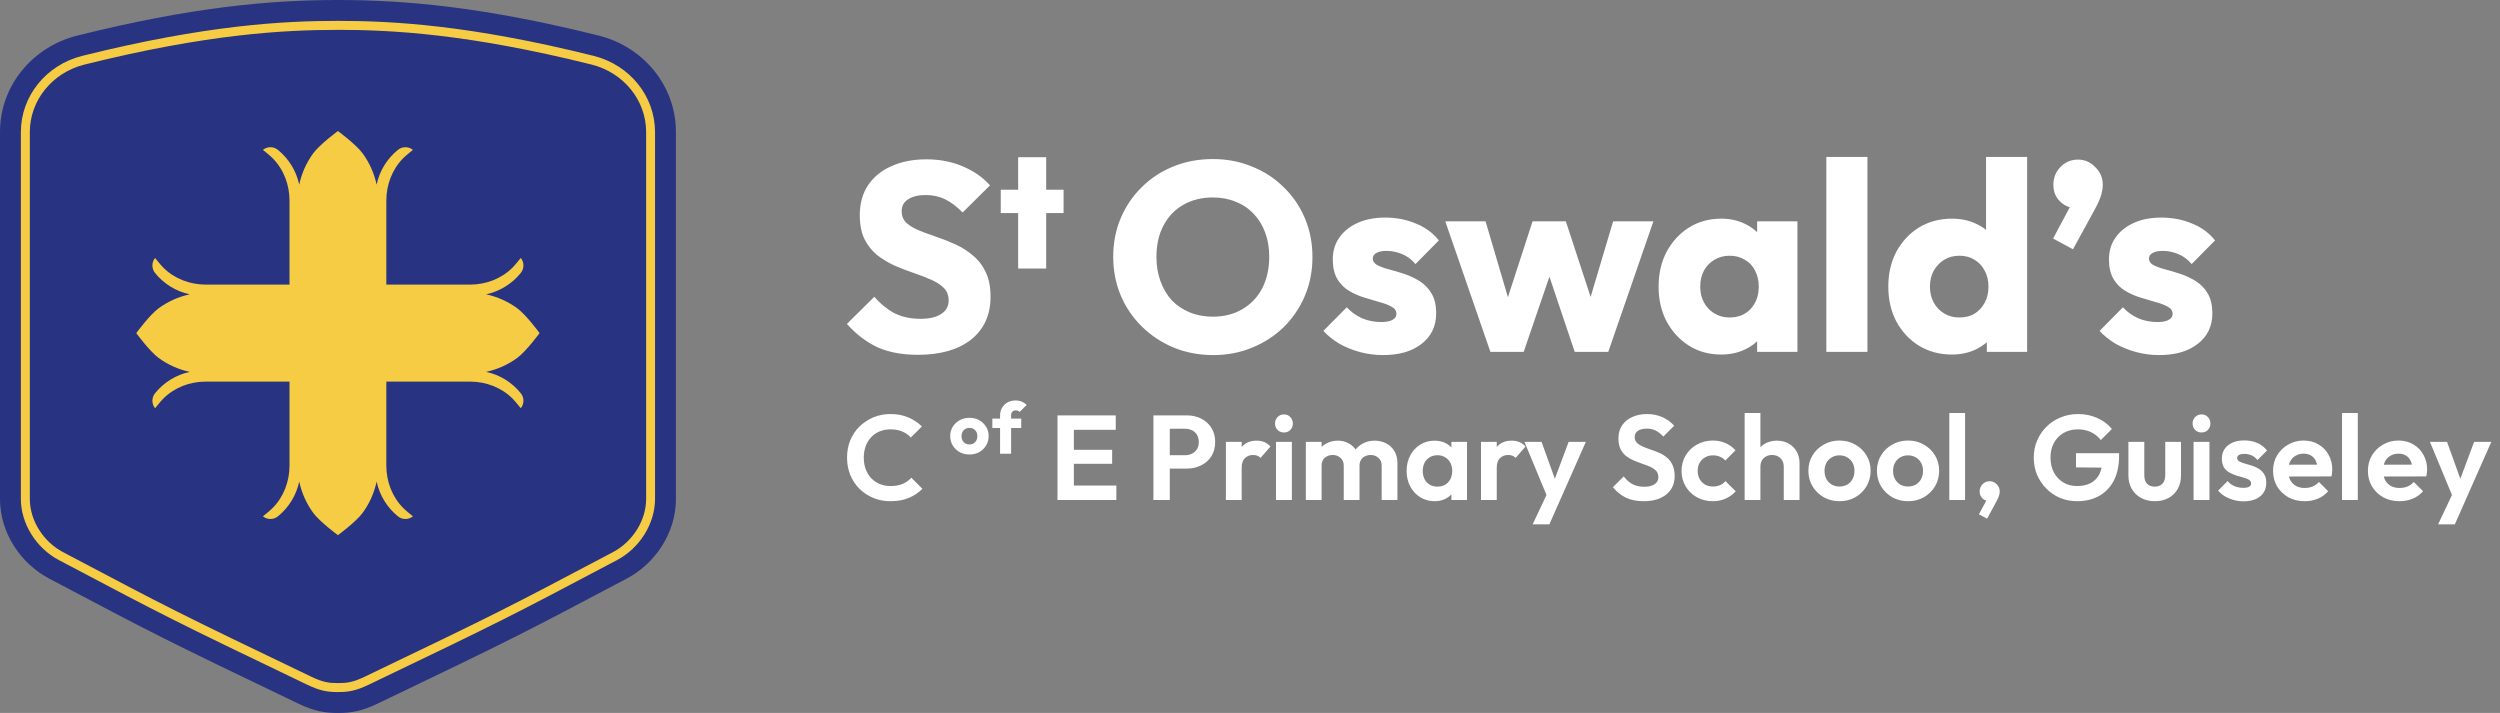 <svg width="270" height="77" viewBox="0 0 270 77" fill="none" xmlns="http://www.w3.org/2000/svg">
<rect x="0" y="0" width="270" height="77" fill="#808080" stroke="none"/>
<path d="M73 14.259V53.891C73 57.551 70.766 60.86 67.705 62.479C56.41 68.448 55.547 68.916 40.802 75.981C39.103 76.794 37.985 77 36.501 77C35.017 77 33.897 76.794 32.198 75.981C17.453 68.916 16.592 68.448 5.295 62.479C2.234 60.86 0 57.551 0 53.891V14.259C0 9.222 3.551 5.041 8.34 3.844C20.602 0.785 29.055 0 36.501 0C43.947 0 52.398 0.785 64.66 3.844C69.449 5.039 73 9.222 73 14.259V14.259Z" fill="#283481"/>
<path d="M36.501 74.743C35.376 74.743 34.59 74.623 33.169 73.944C18.757 67.038 17.645 66.451 7.007 60.831L6.348 60.482C3.899 59.19 2.254 56.539 2.254 53.891V14.259C2.254 10.39 4.981 7.008 8.885 6.033C22.308 2.685 30.693 2.255 36.501 2.255C42.309 2.255 50.69 2.685 64.113 6.033C68.017 7.008 70.743 10.39 70.743 14.259V53.891C70.743 56.539 69.099 59.19 66.65 60.482L65.99 60.831C55.355 66.451 54.243 67.038 39.826 73.944C38.408 74.621 37.624 74.741 36.499 74.741L36.501 74.743ZM36.501 3.226C30.75 3.226 22.441 3.651 9.12 6.974C5.645 7.841 3.221 10.838 3.221 14.261V53.891C3.221 56.19 4.66 58.497 6.8 59.627L7.459 59.975C18.081 65.587 19.19 66.173 33.587 73.07C34.854 73.677 35.485 73.774 36.503 73.774C37.522 73.774 38.148 73.677 39.415 73.073C53.814 66.173 54.926 65.587 65.545 59.975L66.205 59.627C68.344 58.495 69.783 56.19 69.783 53.891V14.259C69.783 10.836 67.357 7.839 63.885 6.972C50.563 3.649 42.255 3.223 36.506 3.223L36.501 3.226Z" fill="#F7CC45"/>
<path d="M56.247 42.473C56.629 42.946 56.624 43.618 56.243 44.091C56.243 44.091 55.68 43.374 55.357 43.05C54.155 41.846 52.486 41.214 50.778 41.214H41.724V50.287C41.724 51.998 42.354 53.671 43.558 54.875C43.881 55.199 44.597 55.763 44.597 55.763C44.125 56.145 43.454 56.15 42.982 55.767C41.83 54.837 40.999 53.519 40.676 52.009C40.411 53.248 39.892 54.389 39.176 55.373C38.46 56.358 36.497 57.797 36.497 57.797C36.497 57.797 34.533 56.358 33.817 55.373C33.101 54.389 32.582 53.248 32.317 52.009C31.997 53.519 31.163 54.837 30.011 55.767C29.539 56.15 28.868 56.145 28.396 55.763C28.396 55.763 29.112 55.199 29.435 54.875C30.637 53.671 31.267 51.998 31.267 50.287V41.214H22.213C20.505 41.214 18.836 41.846 17.634 43.052C17.311 43.376 16.748 44.093 16.748 44.093C16.366 43.62 16.362 42.948 16.744 42.475C17.672 41.321 18.987 40.487 20.494 40.164C19.258 39.899 18.119 39.378 17.137 38.661C16.154 37.943 14.717 35.976 14.717 35.976C14.717 35.976 16.154 34.009 17.137 33.291C18.119 32.574 19.258 32.053 20.494 31.788C18.987 31.467 17.672 30.632 16.744 29.477C16.362 29.004 16.366 28.332 16.748 27.859C16.748 27.859 17.311 28.576 17.634 28.9C18.836 30.104 20.505 30.736 22.213 30.736H31.267V21.663C31.267 19.952 30.637 18.279 29.433 17.075C29.11 16.751 28.393 16.187 28.393 16.187C28.866 15.805 29.537 15.8 30.009 16.183C31.161 17.113 31.992 18.431 32.315 19.94C32.58 18.702 33.099 17.561 33.815 16.577C34.531 15.592 36.494 14.152 36.494 14.152C36.494 14.152 38.457 15.592 39.173 16.577C39.89 17.561 40.409 18.702 40.673 19.94C40.994 18.431 41.828 17.113 42.98 16.183C43.452 15.8 44.123 15.805 44.595 16.187C44.595 16.187 43.879 16.751 43.556 17.075C42.354 18.279 41.724 19.952 41.724 21.663V30.736H50.778C52.486 30.736 54.155 30.104 55.357 28.898C55.68 28.574 56.243 27.856 56.243 27.856C56.624 28.329 56.629 29.002 56.247 29.475C55.319 30.629 54.004 31.462 52.497 31.786C53.733 32.051 54.871 32.572 55.854 33.289C56.837 34.007 58.273 35.974 58.273 35.974C58.273 35.974 56.837 37.941 55.854 38.658C54.871 39.376 53.733 39.897 52.497 40.161C54.004 40.483 55.319 41.318 56.247 42.473V42.473Z" fill="#F7CC45"/>
<path d="M99.12 38.319C97.438 38.319 95.988 38.048 94.77 37.507C93.571 36.946 92.469 36.105 91.464 34.984L94.422 32.055C95.079 32.809 95.804 33.399 96.597 33.824C97.409 34.23 98.347 34.433 99.41 34.433C100.377 34.433 101.121 34.259 101.643 33.911C102.184 33.563 102.455 33.08 102.455 32.461C102.455 31.9 102.281 31.446 101.933 31.098C101.585 30.75 101.121 30.45 100.541 30.199C99.98 29.948 99.352 29.706 98.656 29.474C97.979 29.242 97.303 28.981 96.626 28.691C95.949 28.382 95.321 28.005 94.741 27.56C94.18 27.096 93.726 26.526 93.378 25.849C93.03 25.153 92.856 24.283 92.856 23.239C92.856 21.982 93.156 20.9 93.755 19.991C94.374 19.082 95.224 18.396 96.307 17.932C97.39 17.449 98.637 17.207 100.048 17.207C101.479 17.207 102.784 17.458 103.963 17.961C105.162 18.464 106.148 19.15 106.921 20.02L103.963 22.949C103.344 22.311 102.716 21.837 102.078 21.528C101.459 21.219 100.754 21.064 99.961 21.064C99.168 21.064 98.54 21.219 98.076 21.528C97.612 21.818 97.38 22.243 97.38 22.804C97.38 23.326 97.554 23.751 97.902 24.08C98.25 24.389 98.704 24.66 99.265 24.892C99.845 25.124 100.473 25.356 101.15 25.588C101.846 25.82 102.532 26.091 103.209 26.4C103.886 26.709 104.504 27.106 105.065 27.589C105.645 28.053 106.109 28.652 106.457 29.387C106.805 30.102 106.979 30.992 106.979 32.055C106.979 34.008 106.283 35.545 104.891 36.666C103.499 37.768 101.575 38.319 99.12 38.319ZM109.96 29V16.977H112.988V29H109.96ZM108.081 23.014V20.491H114.867V23.014H108.081ZM131.044 38.348C129.498 38.348 128.067 38.077 126.752 37.536C125.457 36.995 124.316 36.241 123.33 35.274C122.344 34.307 121.581 33.186 121.039 31.91C120.498 30.615 120.227 29.223 120.227 27.734C120.227 26.226 120.498 24.834 121.039 23.558C121.581 22.282 122.335 21.17 123.301 20.223C124.268 19.256 125.399 18.512 126.694 17.99C128.009 17.449 129.44 17.178 130.986 17.178C132.514 17.178 133.925 17.449 135.22 17.99C136.535 18.512 137.676 19.256 138.642 20.223C139.628 21.17 140.392 22.292 140.933 23.587C141.475 24.863 141.745 26.255 141.745 27.763C141.745 29.252 141.475 30.644 140.933 31.939C140.392 33.215 139.638 34.336 138.671 35.303C137.705 36.25 136.564 36.995 135.249 37.536C133.954 38.077 132.552 38.348 131.044 38.348ZM130.986 34.201C132.204 34.201 133.268 33.93 134.176 33.389C135.104 32.848 135.82 32.094 136.322 31.127C136.825 30.141 137.076 29.01 137.076 27.734C137.076 26.767 136.931 25.897 136.641 25.124C136.351 24.331 135.936 23.655 135.394 23.094C134.853 22.514 134.205 22.079 133.451 21.789C132.717 21.48 131.895 21.325 130.986 21.325C129.768 21.325 128.695 21.596 127.767 22.137C126.859 22.659 126.153 23.403 125.65 24.37C125.148 25.317 124.896 26.439 124.896 27.734C124.896 28.701 125.041 29.58 125.331 30.373C125.621 31.166 126.027 31.852 126.549 32.432C127.091 32.993 127.738 33.428 128.492 33.737C129.246 34.046 130.078 34.201 130.986 34.201ZM149.363 38.348C148.531 38.348 147.71 38.242 146.898 38.029C146.105 37.816 145.361 37.517 144.665 37.13C143.988 36.724 143.408 36.26 142.925 35.738L145.448 33.186C145.912 33.689 146.463 34.085 147.101 34.375C147.739 34.646 148.435 34.781 149.189 34.781C149.711 34.781 150.107 34.704 150.378 34.549C150.668 34.394 150.813 34.182 150.813 33.911C150.813 33.563 150.639 33.302 150.291 33.128C149.962 32.935 149.537 32.77 149.015 32.635C148.493 32.48 147.942 32.316 147.362 32.142C146.782 31.968 146.231 31.726 145.709 31.417C145.187 31.108 144.761 30.682 144.433 30.141C144.104 29.58 143.94 28.875 143.94 28.024C143.94 27.115 144.172 26.332 144.636 25.675C145.1 24.998 145.757 24.467 146.608 24.08C147.458 23.693 148.454 23.5 149.595 23.5C150.793 23.5 151.895 23.713 152.901 24.138C153.925 24.544 154.757 25.153 155.395 25.965L152.872 28.517C152.427 27.995 151.924 27.628 151.364 27.415C150.822 27.202 150.291 27.096 149.769 27.096C149.266 27.096 148.889 27.173 148.638 27.328C148.386 27.463 148.261 27.666 148.261 27.937C148.261 28.227 148.425 28.459 148.754 28.633C149.082 28.807 149.508 28.962 150.03 29.097C150.552 29.232 151.103 29.397 151.683 29.59C152.263 29.783 152.814 30.044 153.336 30.373C153.858 30.702 154.283 31.146 154.612 31.707C154.94 32.248 155.105 32.964 155.105 33.853C155.105 35.226 154.583 36.318 153.539 37.13C152.514 37.942 151.122 38.348 149.363 38.348ZM160.963 38L156.091 23.906H160.441L163.457 34.143L162.181 34.172L165.516 23.906H169.112L172.476 34.172L171.171 34.143L174.216 23.906H178.566L173.694 38H170.069L166.792 28.256H167.894L164.559 38H160.963ZM185.885 38.29C184.59 38.29 183.43 37.971 182.405 37.333C181.4 36.695 180.598 35.825 179.998 34.723C179.418 33.621 179.128 32.364 179.128 30.953C179.128 29.542 179.418 28.285 179.998 27.183C180.598 26.081 181.4 25.211 182.405 24.573C183.43 23.935 184.59 23.616 185.885 23.616C186.833 23.616 187.683 23.8 188.437 24.167C189.211 24.534 189.839 25.047 190.322 25.704C190.806 26.342 191.076 27.077 191.134 27.908V33.998C191.076 34.829 190.806 35.574 190.322 36.231C189.858 36.869 189.24 37.372 188.466 37.739C187.693 38.106 186.833 38.29 185.885 38.29ZM186.784 34.288C187.732 34.288 188.495 33.979 189.075 33.36C189.655 32.722 189.945 31.92 189.945 30.953C189.945 30.296 189.81 29.716 189.539 29.213C189.288 28.71 188.921 28.324 188.437 28.053C187.973 27.763 187.432 27.618 186.813 27.618C186.195 27.618 185.644 27.763 185.16 28.053C184.696 28.324 184.319 28.71 184.029 29.213C183.759 29.716 183.623 30.296 183.623 30.953C183.623 31.591 183.759 32.161 184.029 32.664C184.3 33.167 184.677 33.563 185.16 33.853C185.644 34.143 186.185 34.288 186.784 34.288ZM189.771 38V34.201L190.438 30.779L189.771 27.357V23.906H194.121V38H189.771ZM197.245 38V16.946H201.682V38H197.245ZM210.81 38.29C209.476 38.29 208.287 37.971 207.243 37.333C206.218 36.695 205.406 35.825 204.807 34.723C204.227 33.621 203.937 32.364 203.937 30.953C203.937 29.542 204.227 28.285 204.807 27.183C205.406 26.081 206.218 25.211 207.243 24.573C208.287 23.935 209.476 23.616 210.81 23.616C211.777 23.616 212.647 23.8 213.42 24.167C214.213 24.534 214.86 25.047 215.363 25.704C215.885 26.342 216.175 27.077 216.233 27.908V33.853C216.175 34.684 215.895 35.438 215.392 36.115C214.889 36.772 214.242 37.304 213.449 37.71C212.656 38.097 211.777 38.29 210.81 38.29ZM211.593 34.288C212.231 34.288 212.782 34.153 213.246 33.882C213.71 33.592 214.077 33.196 214.348 32.693C214.619 32.19 214.754 31.61 214.754 30.953C214.754 30.296 214.619 29.725 214.348 29.242C214.097 28.739 213.729 28.343 213.246 28.053C212.782 27.763 212.241 27.618 211.622 27.618C211.003 27.618 210.452 27.763 209.969 28.053C209.505 28.343 209.128 28.739 208.838 29.242C208.567 29.745 208.432 30.315 208.432 30.953C208.432 31.591 208.567 32.161 208.838 32.664C209.109 33.167 209.486 33.563 209.969 33.853C210.452 34.143 210.994 34.288 211.593 34.288ZM218.93 38H214.58V34.201L215.247 30.779L214.493 27.357V16.946H218.93V38ZM221.735 25.762L223.852 21.789L225.157 21.441C225.022 21.712 224.857 21.944 224.664 22.137C224.471 22.33 224.248 22.427 223.997 22.427C223.436 22.427 222.924 22.195 222.46 21.731C221.996 21.267 221.764 20.677 221.764 19.962C221.764 19.208 222.015 18.57 222.518 18.048C223.04 17.507 223.678 17.236 224.432 17.236C225.147 17.236 225.766 17.507 226.288 18.048C226.829 18.57 227.1 19.208 227.1 19.962C227.1 20.271 227.042 20.639 226.926 21.064C226.81 21.47 226.578 21.992 226.23 22.63L223.881 26.922L221.735 25.762ZM233.191 38.348C232.36 38.348 231.538 38.242 230.726 38.029C229.933 37.816 229.189 37.517 228.493 37.13C227.816 36.724 227.236 36.26 226.753 35.738L229.276 33.186C229.74 33.689 230.291 34.085 230.929 34.375C231.567 34.646 232.263 34.781 233.017 34.781C233.539 34.781 233.935 34.704 234.206 34.549C234.496 34.394 234.641 34.182 234.641 33.911C234.641 33.563 234.467 33.302 234.119 33.128C233.79 32.935 233.365 32.77 232.843 32.635C232.321 32.48 231.77 32.316 231.19 32.142C230.61 31.968 230.059 31.726 229.537 31.417C229.015 31.108 228.59 30.682 228.261 30.141C227.932 29.58 227.768 28.875 227.768 28.024C227.768 27.115 228 26.332 228.464 25.675C228.928 24.998 229.585 24.467 230.436 24.08C231.287 23.693 232.282 23.5 233.423 23.5C234.622 23.5 235.724 23.713 236.729 24.138C237.754 24.544 238.585 25.153 239.223 25.965L236.7 28.517C236.255 27.995 235.753 27.628 235.192 27.415C234.651 27.202 234.119 27.096 233.597 27.096C233.094 27.096 232.717 27.173 232.466 27.328C232.215 27.463 232.089 27.666 232.089 27.937C232.089 28.227 232.253 28.459 232.582 28.633C232.911 28.807 233.336 28.962 233.858 29.097C234.38 29.232 234.931 29.397 235.511 29.59C236.091 29.783 236.642 30.044 237.164 30.373C237.686 30.702 238.111 31.146 238.44 31.707C238.769 32.248 238.933 32.964 238.933 33.853C238.933 35.226 238.411 36.318 237.367 37.13C236.342 37.942 234.95 38.348 233.191 38.348Z" fill="white"/>
<path d="M96.174 54.13C95.507 54.13 94.887 54.013 94.315 53.779C93.743 53.536 93.24 53.203 92.807 52.778C92.382 52.345 92.053 51.842 91.819 51.27C91.594 50.698 91.481 50.083 91.481 49.424C91.481 48.765 91.594 48.15 91.819 47.578C92.053 47.006 92.382 46.508 92.807 46.083C93.24 45.658 93.739 45.325 94.302 45.082C94.874 44.839 95.498 44.718 96.174 44.718C96.902 44.718 97.543 44.839 98.098 45.082C98.653 45.316 99.142 45.641 99.567 46.057L98.371 47.253C98.12 46.976 97.812 46.759 97.448 46.603C97.084 46.447 96.659 46.369 96.174 46.369C95.749 46.369 95.359 46.443 95.004 46.59C94.657 46.729 94.354 46.937 94.094 47.214C93.834 47.483 93.635 47.808 93.496 48.189C93.357 48.562 93.288 48.973 93.288 49.424C93.288 49.883 93.357 50.299 93.496 50.672C93.635 51.045 93.834 51.37 94.094 51.647C94.354 51.916 94.657 52.124 95.004 52.271C95.359 52.418 95.749 52.492 96.174 52.492C96.685 52.492 97.123 52.414 97.487 52.258C97.86 52.102 98.172 51.881 98.423 51.595L99.619 52.791C99.194 53.216 98.7 53.545 98.137 53.779C97.574 54.013 96.919 54.13 96.174 54.13ZM104.698 49.086C104.308 49.086 103.954 49 103.637 48.828C103.325 48.652 103.078 48.412 102.896 48.111C102.714 47.809 102.623 47.471 102.623 47.097C102.623 46.722 102.714 46.387 102.896 46.091C103.078 45.794 103.325 45.56 103.637 45.389C103.949 45.212 104.302 45.123 104.698 45.123C105.093 45.123 105.446 45.209 105.758 45.381C106.07 45.552 106.317 45.789 106.499 46.091C106.681 46.387 106.772 46.722 106.772 47.097C106.772 47.471 106.681 47.809 106.499 48.111C106.317 48.412 106.07 48.652 105.758 48.828C105.446 49 105.093 49.086 104.698 49.086ZM104.698 48.002C104.869 48.002 105.02 47.965 105.15 47.892C105.28 47.814 105.379 47.708 105.446 47.573C105.519 47.432 105.556 47.274 105.556 47.097C105.556 46.92 105.519 46.767 105.446 46.637C105.374 46.501 105.272 46.397 105.142 46.325C105.017 46.247 104.869 46.208 104.698 46.208C104.531 46.208 104.383 46.247 104.253 46.325C104.123 46.397 104.022 46.501 103.949 46.637C103.876 46.772 103.84 46.928 103.84 47.105C103.84 47.276 103.876 47.432 103.949 47.573C104.022 47.708 104.123 47.814 104.253 47.892C104.383 47.965 104.531 48.002 104.698 48.002ZM108.008 49V44.882C108.008 44.575 108.076 44.299 108.211 44.055C108.351 43.805 108.546 43.61 108.796 43.47C109.045 43.324 109.342 43.251 109.685 43.251C109.945 43.251 110.171 43.296 110.364 43.384C110.561 43.467 110.733 43.584 110.878 43.735L110.13 44.484C110.078 44.432 110.018 44.393 109.95 44.367C109.888 44.336 109.812 44.32 109.724 44.32C109.563 44.32 109.435 44.367 109.342 44.46C109.248 44.554 109.201 44.681 109.201 44.843V49H108.008ZM107.173 46.223V45.209H110.293V46.223H107.173ZM114.209 54V44.861H115.977V54H114.209ZM115.509 54V52.44H120.566V54H115.509ZM115.509 50.087V48.579H120.111V50.087H115.509ZM115.509 46.421V44.861H120.501V46.421H115.509ZM125.869 50.607V49.164H127.988C128.265 49.164 128.517 49.108 128.742 48.995C128.967 48.882 129.145 48.722 129.275 48.514C129.405 48.297 129.47 48.037 129.47 47.734C129.47 47.439 129.405 47.184 129.275 46.967C129.145 46.75 128.967 46.586 128.742 46.473C128.517 46.36 128.265 46.304 127.988 46.304H125.869V44.861H128.17C128.751 44.861 129.271 44.978 129.73 45.212C130.198 45.446 130.566 45.78 130.835 46.213C131.104 46.638 131.238 47.145 131.238 47.734C131.238 48.323 131.104 48.835 130.835 49.268C130.566 49.693 130.198 50.022 129.73 50.256C129.271 50.49 128.751 50.607 128.17 50.607H125.869ZM124.569 54V44.861H126.337V54H124.569ZM132.398 54V47.721H134.101V54H132.398ZM134.101 50.529L133.438 50.087C133.516 49.316 133.741 48.709 134.114 48.267C134.486 47.816 135.024 47.591 135.726 47.591C136.029 47.591 136.302 47.643 136.545 47.747C136.787 47.842 137.008 48.003 137.208 48.228L136.142 49.45C136.046 49.346 135.929 49.268 135.791 49.216C135.661 49.164 135.509 49.138 135.336 49.138C134.972 49.138 134.673 49.255 134.439 49.489C134.213 49.714 134.101 50.061 134.101 50.529ZM137.806 54V47.721H139.522V54H137.806ZM138.664 46.707C138.386 46.707 138.157 46.616 137.975 46.434C137.793 46.243 137.702 46.009 137.702 45.732C137.702 45.463 137.793 45.234 137.975 45.043C138.157 44.852 138.386 44.757 138.664 44.757C138.95 44.757 139.179 44.852 139.353 45.043C139.535 45.234 139.626 45.463 139.626 45.732C139.626 46.009 139.535 46.243 139.353 46.434C139.179 46.616 138.95 46.707 138.664 46.707ZM141.03 54V47.721H142.733V54H141.03ZM145.125 54V50.295C145.125 49.931 145.008 49.649 144.774 49.45C144.549 49.242 144.267 49.138 143.929 49.138C143.704 49.138 143.5 49.186 143.318 49.281C143.136 49.368 142.993 49.498 142.889 49.671C142.785 49.844 142.733 50.052 142.733 50.295L142.07 49.97C142.07 49.485 142.174 49.064 142.382 48.709C142.599 48.354 142.889 48.081 143.253 47.89C143.617 47.691 144.029 47.591 144.488 47.591C144.922 47.591 145.316 47.691 145.671 47.89C146.027 48.081 146.308 48.354 146.516 48.709C146.724 49.056 146.828 49.476 146.828 49.97V54H145.125ZM149.22 54V50.295C149.22 49.931 149.103 49.649 148.869 49.45C148.644 49.242 148.362 49.138 148.024 49.138C147.808 49.138 147.604 49.186 147.413 49.281C147.231 49.368 147.088 49.498 146.984 49.671C146.88 49.844 146.828 50.052 146.828 50.295L145.853 50.061C145.888 49.558 146.022 49.125 146.256 48.761C146.49 48.388 146.798 48.102 147.179 47.903C147.561 47.695 147.985 47.591 148.453 47.591C148.921 47.591 149.342 47.691 149.714 47.89C150.087 48.081 150.382 48.358 150.598 48.722C150.815 49.086 150.923 49.519 150.923 50.022V54H149.22ZM154.93 54.13C154.358 54.13 153.842 53.987 153.383 53.701C152.924 53.415 152.564 53.025 152.304 52.531C152.044 52.037 151.914 51.482 151.914 50.867C151.914 50.243 152.044 49.684 152.304 49.19C152.564 48.696 152.924 48.306 153.383 48.02C153.842 47.734 154.358 47.591 154.93 47.591C155.381 47.591 155.784 47.682 156.139 47.864C156.494 48.046 156.776 48.302 156.984 48.631C157.201 48.952 157.318 49.316 157.335 49.723V51.985C157.318 52.401 157.201 52.769 156.984 53.09C156.776 53.411 156.494 53.666 156.139 53.857C155.784 54.039 155.381 54.13 154.93 54.13ZM155.242 52.557C155.719 52.557 156.104 52.401 156.399 52.089C156.694 51.768 156.841 51.357 156.841 50.854C156.841 50.525 156.772 50.234 156.633 49.983C156.503 49.723 156.317 49.524 156.074 49.385C155.84 49.238 155.563 49.164 155.242 49.164C154.93 49.164 154.653 49.238 154.41 49.385C154.176 49.524 153.99 49.723 153.851 49.983C153.721 50.234 153.656 50.525 153.656 50.854C153.656 51.192 153.721 51.491 153.851 51.751C153.99 52.002 154.176 52.202 154.41 52.349C154.653 52.488 154.93 52.557 155.242 52.557ZM156.75 54V52.31L157.023 50.776L156.75 49.268V47.721H158.44V54H156.75ZM159.946 54V47.721H161.649V54H159.946ZM161.649 50.529L160.986 50.087C161.064 49.316 161.29 48.709 161.662 48.267C162.035 47.816 162.572 47.591 163.274 47.591C163.578 47.591 163.851 47.643 164.093 47.747C164.336 47.842 164.557 48.003 164.756 48.228L163.69 49.45C163.595 49.346 163.478 49.268 163.339 49.216C163.209 49.164 163.058 49.138 162.884 49.138C162.52 49.138 162.221 49.255 161.987 49.489C161.762 49.714 161.649 50.061 161.649 50.529ZM167.267 54.052L164.641 47.721H166.487L168.229 52.557H167.605L169.412 47.721H171.271L168.476 54.039L167.267 54.052ZM165.525 56.626L167.436 52.583L168.476 54.039L167.332 56.626H165.525ZM177.507 54.13C176.77 54.13 176.138 54.004 175.609 53.753C175.089 53.502 174.617 53.125 174.192 52.622L175.362 51.452C175.631 51.807 175.943 52.085 176.298 52.284C176.653 52.475 177.087 52.57 177.598 52.57C178.057 52.57 178.421 52.479 178.69 52.297C178.967 52.115 179.106 51.864 179.106 51.543C179.106 51.266 179.028 51.04 178.872 50.867C178.716 50.694 178.508 50.546 178.248 50.425C177.997 50.304 177.715 50.195 177.403 50.1C177.1 49.996 176.792 49.879 176.48 49.749C176.177 49.619 175.895 49.459 175.635 49.268C175.384 49.069 175.18 48.817 175.024 48.514C174.868 48.202 174.79 47.812 174.79 47.344C174.79 46.789 174.924 46.317 175.193 45.927C175.462 45.537 175.83 45.238 176.298 45.03C176.766 44.822 177.295 44.718 177.884 44.718C178.508 44.718 179.071 44.835 179.574 45.069C180.077 45.303 180.488 45.606 180.809 45.979L179.639 47.149C179.37 46.854 179.093 46.638 178.807 46.499C178.53 46.36 178.213 46.291 177.858 46.291C177.451 46.291 177.13 46.369 176.896 46.525C176.662 46.681 176.545 46.906 176.545 47.201C176.545 47.452 176.623 47.656 176.779 47.812C176.935 47.968 177.139 48.102 177.39 48.215C177.65 48.328 177.932 48.436 178.235 48.54C178.547 48.644 178.855 48.761 179.158 48.891C179.47 49.021 179.752 49.19 180.003 49.398C180.263 49.606 180.471 49.875 180.627 50.204C180.783 50.525 180.861 50.923 180.861 51.4C180.861 52.249 180.562 52.917 179.964 53.402C179.366 53.887 178.547 54.13 177.507 54.13ZM184.988 54.13C184.346 54.13 183.77 53.987 183.259 53.701C182.747 53.415 182.344 53.025 182.05 52.531C181.755 52.037 181.608 51.482 181.608 50.867C181.608 50.243 181.755 49.684 182.05 49.19C182.344 48.696 182.747 48.306 183.259 48.02C183.779 47.725 184.355 47.578 184.988 47.578C185.482 47.578 185.937 47.669 186.353 47.851C186.769 48.033 187.128 48.293 187.432 48.631L186.34 49.736C186.175 49.554 185.976 49.415 185.742 49.32C185.516 49.225 185.265 49.177 184.988 49.177C184.676 49.177 184.394 49.251 184.143 49.398C183.9 49.537 183.705 49.732 183.558 49.983C183.419 50.226 183.35 50.516 183.35 50.854C183.35 51.183 183.419 51.478 183.558 51.738C183.705 51.989 183.9 52.189 184.143 52.336C184.394 52.475 184.676 52.544 184.988 52.544C185.274 52.544 185.529 52.496 185.755 52.401C185.989 52.297 186.188 52.15 186.353 51.959L187.458 53.064C187.137 53.411 186.769 53.675 186.353 53.857C185.937 54.039 185.482 54.13 184.988 54.13ZM192.647 54V50.399C192.647 50.026 192.53 49.723 192.296 49.489C192.062 49.255 191.759 49.138 191.386 49.138C191.143 49.138 190.927 49.19 190.736 49.294C190.545 49.398 190.394 49.545 190.281 49.736C190.177 49.927 190.125 50.148 190.125 50.399L189.462 50.061C189.462 49.567 189.566 49.138 189.774 48.774C189.982 48.401 190.268 48.111 190.632 47.903C191.005 47.695 191.429 47.591 191.906 47.591C192.383 47.591 192.803 47.695 193.167 47.903C193.54 48.111 193.83 48.397 194.038 48.761C194.246 49.125 194.35 49.545 194.35 50.022V54H192.647ZM188.422 54V44.601H190.125V54H188.422ZM198.673 54.13C198.04 54.13 197.468 53.987 196.957 53.701C196.454 53.406 196.051 53.012 195.748 52.518C195.453 52.015 195.306 51.456 195.306 50.841C195.306 50.226 195.453 49.675 195.748 49.19C196.042 48.696 196.445 48.306 196.957 48.02C197.468 47.725 198.036 47.578 198.66 47.578C199.301 47.578 199.873 47.725 200.376 48.02C200.887 48.306 201.29 48.696 201.585 49.19C201.879 49.675 202.027 50.226 202.027 50.841C202.027 51.456 201.879 52.015 201.585 52.518C201.29 53.012 200.887 53.406 200.376 53.701C199.873 53.987 199.305 54.13 198.673 54.13ZM198.66 52.544C198.98 52.544 199.262 52.475 199.505 52.336C199.756 52.189 199.947 51.989 200.077 51.738C200.215 51.478 200.285 51.183 200.285 50.854C200.285 50.525 200.215 50.234 200.077 49.983C199.938 49.732 199.747 49.537 199.505 49.398C199.262 49.251 198.98 49.177 198.66 49.177C198.348 49.177 198.07 49.251 197.828 49.398C197.585 49.537 197.394 49.732 197.256 49.983C197.117 50.234 197.048 50.525 197.048 50.854C197.048 51.183 197.117 51.478 197.256 51.738C197.394 51.989 197.585 52.189 197.828 52.336C198.07 52.475 198.348 52.544 198.66 52.544ZM206.074 54.13C205.442 54.13 204.87 53.987 204.358 53.701C203.856 53.406 203.453 53.012 203.149 52.518C202.855 52.015 202.707 51.456 202.707 50.841C202.707 50.226 202.855 49.675 203.149 49.19C203.444 48.696 203.847 48.306 204.358 48.02C204.87 47.725 205.437 47.578 206.061 47.578C206.703 47.578 207.275 47.725 207.777 48.02C208.289 48.306 208.692 48.696 208.986 49.19C209.281 49.675 209.428 50.226 209.428 50.841C209.428 51.456 209.281 52.015 208.986 52.518C208.692 53.012 208.289 53.406 207.777 53.701C207.275 53.987 206.707 54.13 206.074 54.13ZM206.061 52.544C206.382 52.544 206.664 52.475 206.906 52.336C207.158 52.189 207.348 51.989 207.478 51.738C207.617 51.478 207.686 51.183 207.686 50.854C207.686 50.525 207.617 50.234 207.478 49.983C207.34 49.732 207.149 49.537 206.906 49.398C206.664 49.251 206.382 49.177 206.061 49.177C205.749 49.177 205.472 49.251 205.229 49.398C204.987 49.537 204.796 49.732 204.657 49.983C204.519 50.234 204.449 50.525 204.449 50.854C204.449 51.183 204.519 51.478 204.657 51.738C204.796 51.989 204.987 52.189 205.229 52.336C205.472 52.475 205.749 52.544 206.061 52.544ZM210.525 54V44.601H212.228V54H210.525ZM213.723 55.547L214.646 53.831L215.179 53.688C215.119 53.801 215.049 53.896 214.971 53.974C214.893 54.052 214.802 54.091 214.698 54.091C214.482 54.091 214.278 53.996 214.087 53.805C213.897 53.614 213.801 53.376 213.801 53.09C213.801 52.778 213.905 52.514 214.113 52.297C214.321 52.08 214.581 51.972 214.893 51.972C215.179 51.972 215.431 52.08 215.647 52.297C215.864 52.514 215.972 52.778 215.972 53.09C215.972 53.211 215.946 53.359 215.894 53.532C215.842 53.697 215.747 53.909 215.608 54.169L214.607 56.015L213.723 55.547ZM224.326 54.13C223.676 54.13 223.065 54.013 222.493 53.779C221.93 53.536 221.431 53.198 220.998 52.765C220.573 52.332 220.24 51.833 219.997 51.27C219.763 50.698 219.646 50.083 219.646 49.424C219.646 48.757 219.767 48.141 220.01 47.578C220.253 47.006 220.591 46.508 221.024 46.083C221.457 45.65 221.964 45.316 222.545 45.082C223.126 44.839 223.754 44.718 224.43 44.718C225.184 44.718 225.877 44.861 226.51 45.147C227.143 45.424 227.667 45.819 228.083 46.33L226.887 47.526C226.601 47.153 226.246 46.867 225.821 46.668C225.396 46.469 224.928 46.369 224.417 46.369C223.836 46.369 223.321 46.499 222.87 46.759C222.428 47.01 222.081 47.366 221.83 47.825C221.579 48.276 221.453 48.804 221.453 49.411C221.453 50.018 221.574 50.555 221.817 51.023C222.068 51.482 222.406 51.842 222.831 52.102C223.264 52.362 223.758 52.492 224.313 52.492C224.885 52.492 225.375 52.388 225.782 52.18C226.189 51.963 226.501 51.651 226.718 51.244C226.935 50.828 227.043 50.321 227.043 49.723L228.2 50.516L224.209 50.477V48.943H228.863V49.19C228.863 50.282 228.668 51.196 228.278 51.933C227.888 52.661 227.351 53.211 226.666 53.584C225.99 53.948 225.21 54.13 224.326 54.13ZM232.715 54.13C232.161 54.13 231.667 54.013 231.233 53.779C230.809 53.545 230.475 53.22 230.232 52.804C229.99 52.388 229.868 51.907 229.868 51.361V47.721H231.584V51.322C231.584 51.582 231.628 51.807 231.714 51.998C231.801 52.18 231.931 52.319 232.104 52.414C232.278 52.509 232.481 52.557 232.715 52.557C233.071 52.557 233.348 52.449 233.547 52.232C233.747 52.015 233.846 51.712 233.846 51.322V47.721H235.549V51.361C235.549 51.916 235.428 52.401 235.185 52.817C234.951 53.233 234.618 53.558 234.184 53.792C233.76 54.017 233.27 54.13 232.715 54.13ZM236.905 54V47.721H238.621V54H236.905ZM237.763 46.707C237.486 46.707 237.256 46.616 237.074 46.434C236.892 46.243 236.801 46.009 236.801 45.732C236.801 45.463 236.892 45.234 237.074 45.043C237.256 44.852 237.486 44.757 237.763 44.757C238.049 44.757 238.279 44.852 238.452 45.043C238.634 45.234 238.725 45.463 238.725 45.732C238.725 46.009 238.634 46.243 238.452 46.434C238.279 46.616 238.049 46.707 237.763 46.707ZM242.288 54.143C241.933 54.143 241.582 54.095 241.235 54C240.897 53.905 240.585 53.775 240.299 53.61C240.013 53.437 239.766 53.229 239.558 52.986L240.572 51.959C240.789 52.202 241.04 52.384 241.326 52.505C241.612 52.626 241.928 52.687 242.275 52.687C242.552 52.687 242.76 52.648 242.899 52.57C243.046 52.492 243.12 52.375 243.12 52.219C243.12 52.046 243.042 51.911 242.886 51.816C242.739 51.721 242.544 51.643 242.301 51.582C242.058 51.513 241.803 51.439 241.534 51.361C241.274 51.274 241.023 51.166 240.78 51.036C240.537 50.897 240.338 50.711 240.182 50.477C240.035 50.234 239.961 49.922 239.961 49.541C239.961 49.142 240.056 48.796 240.247 48.501C240.446 48.206 240.728 47.977 241.092 47.812C241.456 47.647 241.885 47.565 242.379 47.565C242.899 47.565 243.367 47.656 243.783 47.838C244.208 48.02 244.559 48.293 244.836 48.657L243.809 49.684C243.618 49.45 243.402 49.281 243.159 49.177C242.925 49.073 242.669 49.021 242.392 49.021C242.141 49.021 241.946 49.06 241.807 49.138C241.677 49.216 241.612 49.324 241.612 49.463C241.612 49.619 241.686 49.74 241.833 49.827C241.989 49.914 242.188 49.992 242.431 50.061C242.674 50.122 242.925 50.195 243.185 50.282C243.454 50.36 243.705 50.473 243.939 50.62C244.182 50.767 244.377 50.962 244.524 51.205C244.68 51.448 244.758 51.76 244.758 52.141C244.758 52.756 244.537 53.246 244.095 53.61C243.653 53.965 243.051 54.143 242.288 54.143ZM248.909 54.13C248.251 54.13 247.666 53.991 247.154 53.714C246.643 53.428 246.236 53.038 245.932 52.544C245.638 52.05 245.49 51.487 245.49 50.854C245.49 50.23 245.633 49.675 245.919 49.19C246.214 48.696 246.613 48.306 247.115 48.02C247.618 47.725 248.177 47.578 248.792 47.578C249.399 47.578 249.932 47.717 250.391 47.994C250.859 48.263 251.223 48.635 251.483 49.112C251.752 49.58 251.886 50.113 251.886 50.711C251.886 50.824 251.878 50.941 251.86 51.062C251.852 51.175 251.83 51.305 251.795 51.452L246.517 51.465V50.191L251.002 50.178L250.313 50.711C250.296 50.338 250.227 50.026 250.105 49.775C249.993 49.524 249.824 49.333 249.598 49.203C249.382 49.064 249.113 48.995 248.792 48.995C248.454 48.995 248.16 49.073 247.908 49.229C247.657 49.376 247.462 49.589 247.323 49.866C247.193 50.135 247.128 50.455 247.128 50.828C247.128 51.209 247.198 51.543 247.336 51.829C247.484 52.106 247.692 52.323 247.96 52.479C248.229 52.626 248.541 52.7 248.896 52.7C249.217 52.7 249.507 52.648 249.767 52.544C250.027 52.431 250.253 52.267 250.443 52.05L251.444 53.051C251.141 53.406 250.768 53.675 250.326 53.857C249.893 54.039 249.421 54.13 248.909 54.13ZM252.94 54V44.601H254.643V54H252.94ZM259.154 54.13C258.496 54.13 257.911 53.991 257.399 53.714C256.888 53.428 256.481 53.038 256.177 52.544C255.883 52.05 255.735 51.487 255.735 50.854C255.735 50.23 255.878 49.675 256.164 49.19C256.459 48.696 256.858 48.306 257.36 48.02C257.863 47.725 258.422 47.578 259.037 47.578C259.644 47.578 260.177 47.717 260.636 47.994C261.104 48.263 261.468 48.635 261.728 49.112C261.997 49.58 262.131 50.113 262.131 50.711C262.131 50.824 262.123 50.941 262.105 51.062C262.097 51.175 262.075 51.305 262.04 51.452L256.762 51.465V50.191L261.247 50.178L260.558 50.711C260.541 50.338 260.472 50.026 260.35 49.775C260.238 49.524 260.069 49.333 259.843 49.203C259.627 49.064 259.358 48.995 259.037 48.995C258.699 48.995 258.405 49.073 258.153 49.229C257.902 49.376 257.707 49.589 257.568 49.866C257.438 50.135 257.373 50.455 257.373 50.828C257.373 51.209 257.443 51.543 257.581 51.829C257.729 52.106 257.937 52.323 258.205 52.479C258.474 52.626 258.786 52.7 259.141 52.7C259.462 52.7 259.752 52.648 260.012 52.544C260.272 52.431 260.498 52.267 260.688 52.05L261.689 53.051C261.386 53.406 261.013 53.675 260.571 53.857C260.138 54.039 259.666 54.13 259.154 54.13ZM265.059 54.052L262.433 47.721H264.279L266.021 52.557H265.397L267.204 47.721H269.063L266.268 54.039L265.059 54.052ZM263.317 56.626L265.228 52.583L266.268 54.039L265.124 56.626H263.317Z" fill="white"/>
</svg>
